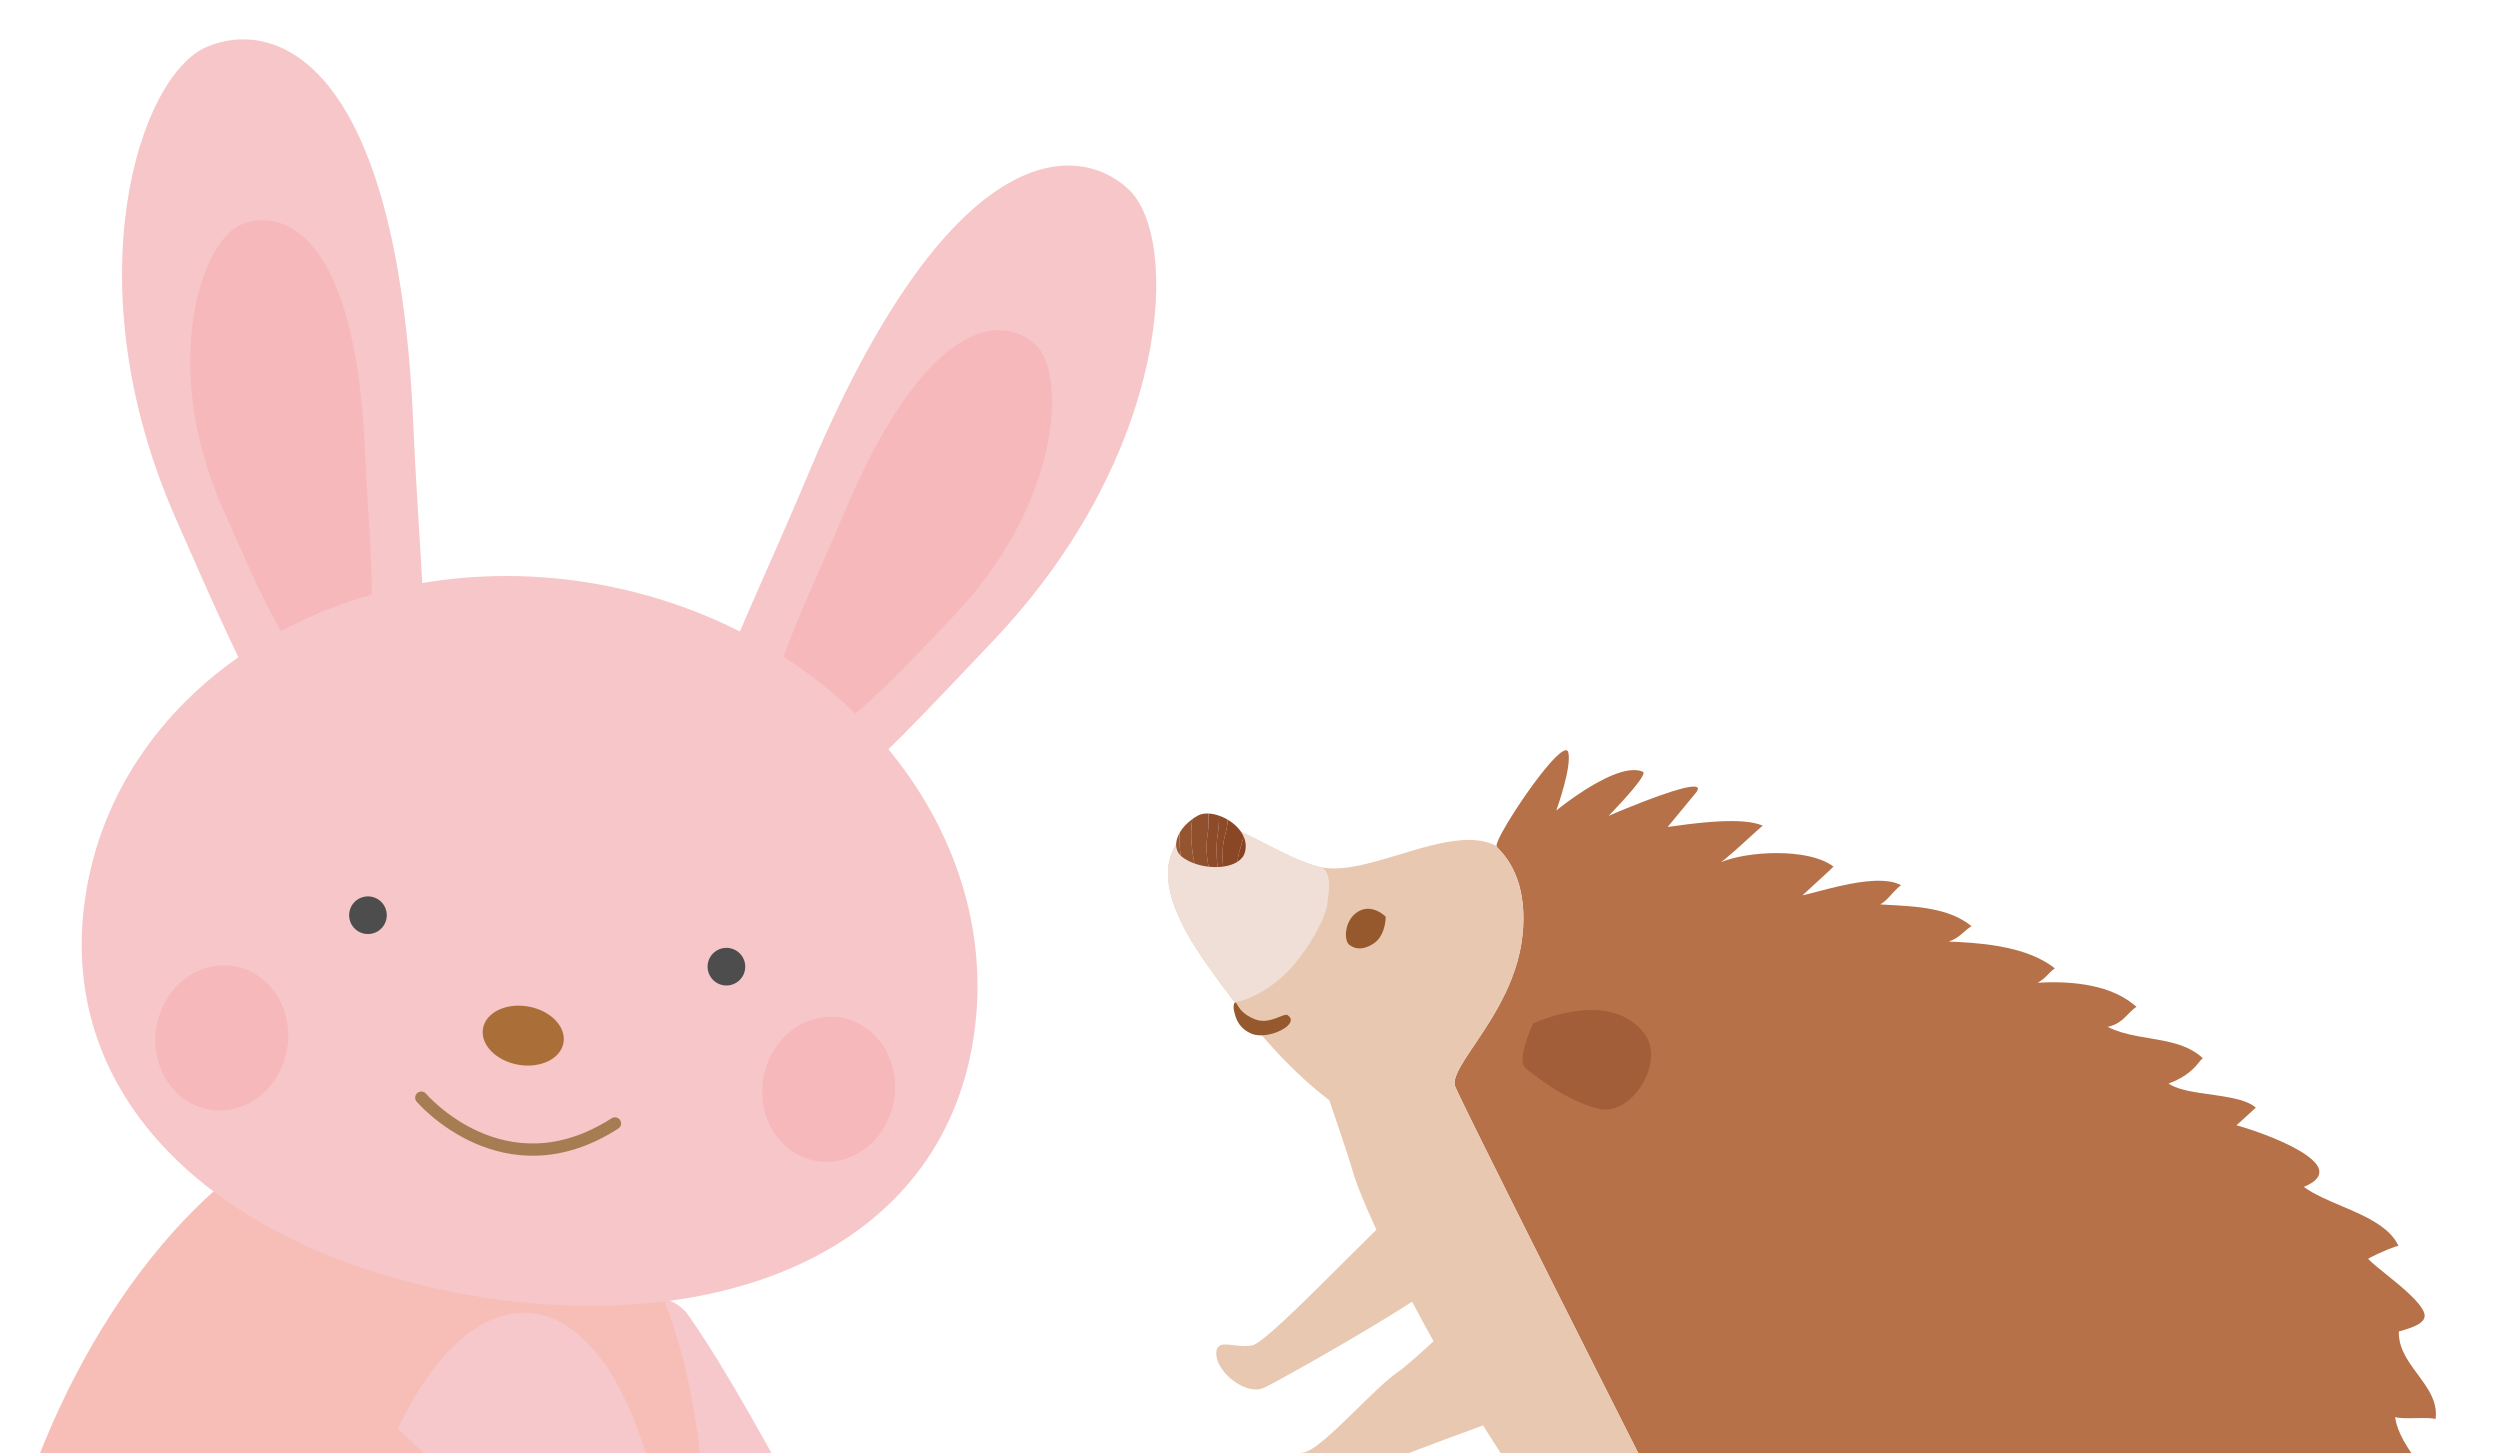 <?xml version="1.0" encoding="utf-8"?>
<!-- Generator: Adobe Illustrator 25.0.1, SVG Export Plug-In . SVG Version: 6.00 Build 0)  -->
<svg version="1.1" xmlns="http://www.w3.org/2000/svg" xmlns:xlink="http://www.w3.org/1999/xlink" x="0px" y="0px"
	 viewBox="0 0 430 250" style="enable-background:new 0 0 430 250;" xml:space="preserve">
<style type="text/css">
	.アーチ_x0020__x0028_グリーン_x0029_{fill:url(#SVGID_15_);stroke:#FFFFFF;stroke-width:0.25;stroke-miterlimit:1;}
	.st0{fill:#FEF3F0;}
	.st1{fill:#D7EDEB;}
	.st2{fill:#FDE8E9;}
	.st3{fill:#FFFFFF;}
	.st4{opacity:0.6;}
	.st5{fill:#EF5C67;}
	.st6{fill:#F8C166;}
	.st7{fill:#FCF566;}
	.st8{fill:#BCDB79;}
	.st9{fill:#99D9F6;}
	.st10{fill:#6A77B3;}
	.st11{fill:#C066B5;}
	.st12{fill:#EC918D;}
	.st13{opacity:0.91;fill:#F0909A;}
	.st14{fill:#FFFFFF;stroke:#C8C9CA;stroke-width:6.507;stroke-linecap:round;stroke-linejoin:round;stroke-miterlimit:10;}
	.st15{fill:#FBE3E0;}
	.st16{fill:#808080;}
	.st17{fill:#CCCCCC;}
	.st18{fill:#4D4D4D;}
	.st19{fill:#F9DDD0;}
	.st20{fill:url(#);}
	.st21{fill:#2E496E;}
	.st22{fill:#B46772;}
	.st23{fill:#F5D6C7;}
	.st24{fill:none;stroke:#EA4F06;stroke-width:1.774;}
	.st25{fill:#E4B100;}
	.st26{fill:#8A7B62;}
	.st27{fill:none;stroke:#F29A6D;stroke-width:1.774;stroke-linecap:round;}
	.st28{fill:none;stroke:#605040;stroke-width:2.676;stroke-linecap:round;}
	.st29{fill:none;stroke:#605040;stroke-width:2.661;stroke-linecap:round;}
	.st30{fill:#F29A6D;}
	.st31{fill:#605040;}
	.st32{fill:#9E3736;}
	.st33{fill:#AE2D37;}
	.st34{clip-path:url(#SVGID_26_);}
	.st35{fill:#998675;}
	.st36{fill:#EAC39E;}
	.st37{fill:#784F2F;}
	.st38{fill:#614024;}
	.st39{fill:#592F17;}
	.st40{fill:#FDE5A6;}
	.st41{fill:none;stroke:#CBCCCC;}
	.st42{fill:none;stroke:#CBCCCC;stroke-dasharray:5.026,5.026;}
	.st43{fill:#E58C63;}
	.st44{fill:#EFB069;}
	.st45{fill:#63ADC4;}
	.st46{fill:#F2CB68;}
	.st47{fill:#844130;}
	.st48{fill:#8BADBE;}
	.st49{fill:#EFCEAD;}
	.st50{fill:#8D5338;}
	.st51{fill:#FAF0DB;}
	.st52{fill:#A5AF4F;}
	.st53{fill:#ED848C;}
	.st54{fill:#B0CCAF;}
	.st55{fill:#E49500;}
	.st56{fill:#BF9B82;}
	.st57{fill:#A2C88F;}
	.st58{fill:#C7A892;}
	.st59{fill:#F6BBC1;}
	.st60{fill:#ED7854;}
	.st61{fill:#A9DAE2;}
	.st62{fill:#1D6D7D;}
	.st63{fill:#F4E24D;}
	.st64{fill:#E74166;}
	.st65{fill:#EFF6E9;}
	.st66{fill:#9E509A;}
	.st67{fill:#EBAAAA;}
	.st68{fill:none;stroke:#FFFFFF;stroke-width:5.393;stroke-linecap:round;stroke-linejoin:round;}
	.st69{fill:#F7B62E;}
	.st70{fill-rule:evenodd;clip-rule:evenodd;fill:#FFFFFF;}
	.st71{fill:#FDDD31;}
	.st72{fill:#F7C4B7;}
	.st73{fill:#F0843B;}
	.st74{fill:#E3E776;}
	.st75{fill:#AF4B1C;}
	.st76{fill:#FAD8BA;}
	.st77{fill:#FBE4CE;}
	.st78{fill:#6B160B;}
	.st79{fill:#8C432D;}
	.st80{fill:#F1A1A1;}
	.st81{fill:#764325;}
	.st82{fill:#683216;}
	.st83{fill:#7EC380;}
	.st84{fill:#CE86A8;}
	.st85{fill:#4CBAC1;}
	.st86{fill:#EF8589;}
	.st87{fill:#DF6984;}
	.st88{fill:#E6E978;}
	.st89{fill:#16731E;}
	.st90{fill:#94C51B;}
	.st91{fill:#8DC21F;}
	.st92{fill:#47740A;}
	.st93{fill:#DCE690;}
	.st94{fill:#638D2C;}
	.st95{fill:#C3DA70;}
	.st96{fill:#E5CA9A;}
	.st97{fill:#DDE02F;}
	.st98{opacity:0.38;}
	.st99{clip-path:url(#SVGID_36_);}
	.st100{fill:none;stroke:#FFFFFF;stroke-width:6.592;stroke-linecap:round;stroke-linejoin:round;}
	.st101{opacity:0.16;}
	.st102{fill:#FFFFFF;stroke:#6A4425;stroke-width:5.102;stroke-linecap:round;stroke-linejoin:round;}
	.st103{fill:#FFFFFF;stroke:#6A4425;stroke-width:4.545;stroke-linecap:round;stroke-linejoin:round;}
	.st104{fill:#6A4425;}
	.st105{fill:#FFFFFF;stroke:#6A4425;stroke-width:2.843;stroke-linecap:round;stroke-linejoin:round;}
	.st106{fill:#EAC1C7;}
	.st107{clip-path:url(#SVGID_38_);}
	.st108{fill:#7D4E22;}
	.st109{fill:none;stroke:#FFFFFF;stroke-width:3.42;stroke-linecap:round;stroke-linejoin:round;}
	.st110{fill:none;stroke:#FFFFFF;stroke-width:2.626;stroke-linecap:round;stroke-linejoin:round;}
	.st111{fill:none;stroke:#FFFFFF;stroke-width:1.931;stroke-linecap:round;stroke-linejoin:round;}
	.st112{fill:none;stroke:#7D4E22;stroke-width:1.615;stroke-linecap:round;}
	.st113{fill:none;stroke:#7D4E22;stroke-width:3.205;stroke-linecap:round;}
	.st114{fill:#F9BB00;}
	.st115{fill:#F18B00;}
	.st116{fill:#E62C0F;}
	.st117{fill:#C26D01;}
	.st118{fill:#C8B39A;}
	.st119{fill:none;stroke:#231815;stroke-width:5.314;stroke-linecap:round;stroke-linejoin:round;}
	.st120{fill:#D61518;stroke:#6A4425;stroke-width:3.984;stroke-linecap:round;stroke-linejoin:round;}
	.st121{fill:#6CB030;stroke:#6A4425;stroke-width:3.984;stroke-linecap:round;stroke-linejoin:round;}
	.st122{fill:none;stroke:#231815;stroke-width:3.984;stroke-linecap:round;stroke-linejoin:round;}
	.st123{fill:#F6EA00;stroke:#231815;stroke-width:4.252;stroke-linecap:round;stroke-linejoin:round;}
	.st124{fill:#231815;}
	.st125{fill:none;stroke:#231815;stroke-width:4.252;stroke-linecap:round;stroke-linejoin:round;}
	.st126{fill:#79BD2E;}
	.st127{fill:#009233;}
	.st128{fill:#FFF100;}
	.st129{fill:#ABCD10;}
	.st130{fill:#64B732;}
	.st131{fill:#E95513;stroke:#6A4425;stroke-width:4.314;stroke-linecap:round;stroke-linejoin:round;}
	.st132{fill:#F19200;stroke:#6A4425;stroke-width:4.314;stroke-linecap:round;stroke-linejoin:round;}
	.st133{fill:none;stroke:#6A4425;stroke-width:4.314;stroke-linecap:round;stroke-linejoin:round;}
	.st134{fill:#E50012;stroke:#231815;stroke-width:3.442;stroke-linecap:round;stroke-linejoin:round;}
	.st135{fill:#FFFFFF;stroke:#231815;stroke-width:3.442;stroke-linecap:round;stroke-linejoin:round;}
	.st136{fill:#FFFFFF;stroke:#231815;stroke-width:3.857;stroke-linecap:round;stroke-linejoin:round;}
	.st137{fill:none;stroke:#231815;stroke-width:4.139;stroke-linecap:round;stroke-linejoin:round;}
	.st138{fill:#FFD800;}
	.st139{fill:none;stroke:#231815;stroke-width:3.539;stroke-linecap:round;stroke-linejoin:round;}
	.st140{fill:#E95513;}
	.st141{fill:none;stroke:#231815;stroke-width:3.543;stroke-linecap:round;stroke-linejoin:round;}
	.st142{fill:#7DCCF3;}
	.st143{fill:none;stroke:#231815;stroke-width:4.258;stroke-linecap:round;stroke-linejoin:round;}
	.st144{fill:#FFECBF;stroke:#231815;stroke-width:3.857;stroke-linecap:round;stroke-linejoin:round;}
	.st145{fill:none;stroke:#231815;stroke-width:2.205;stroke-linecap:round;}
	.st146{fill:none;stroke:#231815;stroke-width:2.835;stroke-linecap:round;stroke-linejoin:round;stroke-dasharray:0,5.669;}
	.st147{fill:#FFFFFF;stroke:#231815;stroke-width:5.034;stroke-linecap:round;stroke-linejoin:round;}
	.st148{fill:none;stroke:#231815;stroke-width:5.402;stroke-linecap:round;stroke-linejoin:round;}
	.st149{fill:none;stroke:#231815;stroke-width:4.619;stroke-linecap:round;stroke-linejoin:round;}
	.st150{fill:none;stroke:#231815;stroke-width:2.878;stroke-linecap:round;}
	.st151{clip-path:url(#SVGID_50_);fill:none;stroke:#FFFFFF;stroke-width:15.439;}
	.st152{fill:#66C6F1;stroke:#6A4425;stroke-width:3.488;stroke-linecap:round;stroke-linejoin:round;}
	.st153{fill:#009AD8;stroke:#6A4425;stroke-width:3.488;stroke-linecap:round;stroke-linejoin:round;}
	.st154{fill:none;stroke:#6A4425;stroke-width:3.488;stroke-linecap:round;stroke-linejoin:round;}
	.st155{fill:#FFFFFF;stroke:#6B4526;stroke-width:8.504;}
	.st156{fill:#70B92B;}
	.st157{fill:#FAED00;}
	.st158{fill:none;stroke:#231815;stroke-width:2.835;stroke-linecap:round;stroke-linejoin:round;}
	.st159{fill:#ED798E;}
	.st160{fill:none;stroke:#FFFFFF;stroke-width:13.985;}
	.st161{fill:#F9BE00;stroke:#6A4425;stroke-width:4.252;stroke-linecap:round;stroke-linejoin:round;}
	.st162{fill:#FFE700;stroke:#6A4425;stroke-width:4.252;stroke-linecap:round;stroke-linejoin:round;}
	.st163{fill:#87B828;stroke:#6A4425;stroke-width:10.605;stroke-linecap:round;stroke-linejoin:round;}
	.st164{fill:none;stroke:#6A4425;stroke-width:3.484;stroke-linecap:round;stroke-linejoin:round;}
	.st165{clip-path:url(#SVGID_52_);fill:none;stroke:#FFFFFF;stroke-width:14.925;}
	.st166{fill:#FAFAF0;}
	.st167{clip-path:url(#SVGID_54_);fill:none;stroke:#FFFFFF;stroke-width:14.847;}
	.st168{fill:none;stroke:#FFFFFF;stroke-width:8.504;}
	.st169{fill:none;stroke:#FFFFFF;stroke-width:11.339;}
	.st170{fill:#1EAA39;}
	.st171{fill:#DADF00;}
	.st172{fill:none;stroke:#231815;stroke-width:2.668;stroke-linecap:round;stroke-linejoin:round;}
	.st173{fill:none;stroke:#231815;stroke-width:5.669;stroke-linecap:round;stroke-linejoin:round;}
	.st174{fill:none;stroke:#231815;stroke-width:11.339;stroke-linecap:round;stroke-linejoin:round;}
	.st175{fill:none;}
	.st176{fill:#E8D7C5;}
	.st177{fill:#C69C6D;}
	.st178{fill:#666666;}
	.st179{fill:#333333;}
	.st180{fill:#42210B;}
	.st181{fill:#585AA8;}
	.st182{fill:#7FCDEE;}
	.st183{fill:#FEF8A6;}
	.st184{fill:#E97A69;}
	.st185{opacity:0.7;}
	.st186{fill:#DC4932;}
	.st187{fill:#A84A2B;}
	.st188{fill:#4A7F36;}
	.st189{fill:#B4AE44;}
	.st190{fill:#A4AE35;}
	.st191{fill:#7B931B;}
	.st192{fill:#768F43;}
	.st193{fill:#B67148;}
	.st194{fill:#A25E39;}
	.st195{fill:#E9C8B1;}
	.st196{fill:#FBE2CC;}
	.st197{fill:#F0DFD7;}
	.st198{fill:#874224;}
	.st199{fill:#8A4726;}
	.st200{fill:#8D4B29;}
	.st201{fill:#8C4A28;}
	.st202{fill:#90502D;}
	.st203{fill:#945530;}
	.st204{fill:#965833;}
	.st205{fill:#96592D;}
	.st206{fill:#8F350F;}
	.st207{fill:#E88691;}
	.st208{fill:#DF6B5B;}
	.st209{fill:#D20028;}
	.st210{fill:#DE4266;}
	.st211{fill:#DE4168;}
	.st212{fill:#7C9D6B;}
	.st213{fill:#79AC2B;}
	.st214{fill:#CE8247;}
	.st215{fill:#5C8135;}
	.st216{fill:#DA82A9;}
	.st217{fill:#A51269;}
	.st218{fill:#7C4384;}
	.st219{fill:#A91069;}
	.st220{fill:#E6B2CA;}
	.st221{fill:#D26496;}
	.st222{fill:#B3477C;}
	.st223{fill:#814B89;}
	.st224{fill:#E89049;}
	.st225{fill:#C1B600;}
	.st226{fill:#A85F29;}
	.st227{fill:#696F32;}
	.st228{fill:#D00E1E;}
	.st229{fill:#F9D0A6;}
	.st230{fill:#FBE3CF;}
	.st231{fill:#518AAD;}
	.st232{fill:#EFA937;}
	.st233{fill:#BCA77A;}
	.st234{fill:#FDF0DF;}
	.st235{fill:#5E3F24;}
	.st236{fill:#ECAF22;}
	.st237{fill:#967768;}
	.st238{fill:#8A695A;}
	.st239{fill:#8E695A;}
	.st240{fill:#B58D74;}
	.st241{clip-path:url(#SVGID_57_);fill:#EBB101;stroke:#E5E6E6;}
	.st242{fill:none;stroke:#EA4F06;}
	.st243{fill:none;stroke:#F29A6D;stroke-linecap:round;}
	.st244{fill:none;stroke:#605040;stroke-width:1.5;stroke-linecap:round;}
	.st245{fill:#F9DDD0;stroke:#F9DDD0;}
	.st246{fill:#F5D30E;}
	.st247{fill:#C4B08D;}
	.st248{fill:none;stroke:#B09A72;stroke-linecap:round;}
	.st249{fill:#847260;}
	.st250{fill:#8FB658;}
	.st251{fill:#AEC600;}
	.st252{fill:#7AC5D2;}
	.st253{fill:#EBC2B0;}
	.st254{fill:#3EA7D8;}
	.st255{fill:#C2E5EC;}
	.st256{fill:#EC7274;}
	.st257{fill:#C4AA7A;}
	.st258{fill:#E8C500;}
	.st259{fill:none;stroke:#95A5AF;stroke-width:0.5;stroke-linecap:round;stroke-linejoin:round;}
	.st260{fill:#71A4D1;}
	.st261{fill:#A5D0D8;}
	.st262{fill:#F4D0BF;}
	.st263{fill:#918171;}
	.st264{fill:#EBB101;}
	.st265{opacity:0.28;fill:url(#);}
	.st266{fill:#F2F2F3;}
	.st267{fill:#58728E;}
	.st268{fill:#6482A2;}
	.st269{fill:#D7BA20;}
	.st270{fill:none;stroke:#F29A6D;stroke-width:1.017;stroke-linecap:round;}
	.st271{fill:none;stroke:#816D4A;stroke-width:0.709;}
	.st272{fill:#FBEDE5;}
	.st273{fill:#B5AD28;}
	.st274{fill:#CECECE;}
	.st275{fill:#DCEFF6;}
	.st276{fill:#FDBFB2;}
	.st277{fill:#6B99B9;}
	.st278{fill:none;stroke:#F29A6D;stroke-width:1.53;stroke-linecap:round;}
	.st279{fill:#DBDCDC;}
	.st280{fill:#B18A61;}
	.st281{fill:none;stroke:#F29A6D;stroke-width:1.625;stroke-linecap:round;}
	.st282{fill:#6F6E6F;}
	.st283{fill:#355863;}
	.st284{fill:none;stroke:#B5B2B1;stroke-width:3.288;}
	.st285{fill:#868583;}
	.st286{fill:#838485;}
	.st287{fill:#A8A9AA;}
	.st288{fill:#757678;}
	.st289{fill:none;stroke:#F29A6D;stroke-width:1.676;stroke-linecap:round;}
	.st290{fill:#A89074;}
	.st291{fill:#796A56;}
	.st292{fill:#F9DDD0;stroke:#F9DDD0;stroke-width:1.571;}
	.st293{fill:none;stroke:#F29A6D;stroke-width:1.571;stroke-linecap:round;}
	.st294{fill:none;stroke:#B09A72;stroke-width:1.571;stroke-linecap:round;}
	.st295{fill:#EDE2D6;stroke:#EDE2D6;stroke-width:1.004;stroke-linecap:round;stroke-linejoin:round;stroke-miterlimit:10;}
	.st296{fill:#66C1B6;}
	.st297{fill:#EEEAE1;stroke:#EEEAE1;stroke-width:1.004;stroke-linecap:round;stroke-linejoin:round;stroke-miterlimit:10;}
	.st298{fill:#E07560;}
	.st299{fill:#F8BF68;stroke:#F8BF68;stroke-width:1.004;stroke-linecap:round;stroke-linejoin:round;stroke-miterlimit:10;}
	.st300{fill:#7888AF;}
	.st301{fill:#9DC8B2;}
	.st302{fill:none;stroke:#F29A6D;stroke-width:1.08;stroke-linecap:round;}
	.st303{fill:none;stroke:#605040;stroke-width:1.619;stroke-linecap:round;}
	.st304{fill:#DACFC6;}
	.st305{fill:#C8C9CA;}
	.st306{fill:#DACFC6;stroke:#C8C9CA;stroke-width:2.834;stroke-linecap:round;stroke-linejoin:round;stroke-miterlimit:10;}
	.st307{fill:#FFFFFF;stroke:#898989;stroke-width:1.417;stroke-linecap:round;stroke-linejoin:round;stroke-miterlimit:10;}
	.st308{fill:#E5E6E6;}
	.st309{fill:#95A5AF;}
	.st310{fill:none;stroke:#CECECE;stroke-width:2.178;stroke-linecap:round;stroke-linejoin:round;}
	.st311{fill:#EBB101;stroke:#E5E6E6;stroke-width:1.089;}
	.st312{fill:none;stroke:#95A5AF;stroke-width:1.089;}
	.st313{fill:#FABD00;}
	.st314{fill:#EBCE9A;}
	.st315{fill:#E74050;}
	.st316{fill:#45B268;}
	.st317{fill:#EEEEEF;}
	.st318{fill:#3E3A39;}
	.st319{fill:#EDE2D6;stroke:#EDE2D6;stroke-width:1.158;stroke-linecap:round;stroke-linejoin:round;stroke-miterlimit:10;}
	.st320{fill:#EEEAE1;stroke:#EEEAE1;stroke-width:1.158;stroke-linecap:round;stroke-linejoin:round;stroke-miterlimit:10;}
	.st321{fill:#F8BF68;stroke:#F8BF68;stroke-width:1.158;stroke-linecap:round;stroke-linejoin:round;stroke-miterlimit:10;}
	.st322{fill:#B57128;}
	.st323{fill:#E6CF53;}
	.st324{fill:none;stroke:#796A56;stroke-width:7;stroke-linecap:round;stroke-linejoin:round;}
	.st325{fill:none;stroke:#EC7274;stroke-width:7;stroke-linecap:round;stroke-linejoin:round;}
	.st326{fill:none;stroke:#EC7274;stroke-width:8;stroke-linecap:round;stroke-linejoin:round;}
	.st327{opacity:0.91;}
	.st328{fill:#F0909A;}
	.st329{fill:#F7B268;}
	.st330{fill:#AA6F39;}
	.st331{fill:#DE9F51;}
	.st332{fill:none;stroke:#A67C52;stroke-width:1.315;stroke-linecap:round;stroke-miterlimit:10;}
	.st333{fill:#EDA3A6;}
	.st334{fill:#CF855E;}
	.st335{fill:#754C24;}
	.st336{fill:#ECA151;}
	.st337{fill:url(#SVGID_58_);}
	.st338{fill:#78504D;}
	.st339{fill:#FFC6C0;}
	.st340{fill:#A29D8D;}
	.st341{fill:none;stroke:#78504D;stroke-width:3.095;}
	.st342{fill:#FFFFFF;stroke:#78504D;stroke-width:2.824;stroke-linecap:round;stroke-linejoin:round;stroke-miterlimit:10;}
	.st343{fill:#FFC6C0;stroke:#78504D;stroke-width:2.824;stroke-linecap:round;stroke-linejoin:round;stroke-miterlimit:10;}
	.st344{fill:#F19997;}
	.st345{fill:none;stroke:#78504D;stroke-width:2.824;stroke-linecap:round;stroke-linejoin:round;stroke-miterlimit:10;}
	.st346{fill:#A2D7D4;}
	.st347{fill:#5185C5;}
	.st348{fill:none;stroke:#5185C5;stroke-width:6;stroke-miterlimit:10;}
	.st349{fill:#C9CACA;}
	.st350{fill:#F1C700;}
	.st351{fill:#FFF6E0;}
	.st352{fill:#D1C9C2;}
	.st353{fill:#BFB5AC;}
	.st354{fill:#009365;}
	.st355{fill:#D0CAC5;}
	.st356{fill:#F09370;}
	.st357{fill:#F4EFE6;}
	.st358{fill:#717071;}
	.st359{fill:#E4E1DE;}
	.st360{fill:#01608C;}
	.st361{fill:#F4F3F1;}
	.st362{fill:#F08575;}
	.st363{fill:#FFFDF4;}
	.st364{fill:#B7ACA0;}
	.st365{fill:#04658F;}
	.st366{fill:#F7E2A6;}
	.st367{fill:#006946;}
	.st368{fill:#A9CA95;}
	.st369{fill:#BC8E74;}
	.st370{fill:#B2CE9E;}
	.st371{fill:#A1C587;}
	.st372{fill:#B5B3C8;}
	.st373{fill:#FFFCF3;}
	.st374{fill:#0E9DC2;}
	.st375{fill:#DFB53F;}
	.st376{fill:#DE615E;}
	.st377{fill:#D0CE00;}
	.st378{fill:#F6BD94;}
	.st379{fill:#F9CEAE;}
	.st380{fill:#D69266;}
	.st381{filter:url(#Adobe_OpacityMaskFilter);}
	.st382{mask:url(#SVGID_59_);}
	.st383{fill:#EFAA81;}
	.st384{fill:#A38A77;}
	.st385{fill:#C1824E;}
	.st386{fill:#F7FAF6;}
	.st387{fill:#8B5D2B;}
	.st388{fill:#629BBC;}
	.st389{clip-path:url(#SVGID_60_);}
	.st390{fill:#8EB1CB;}
	.st391{fill:#B99077;}
	.st392{fill:#F4F0ED;}
	.st393{filter:url(#Adobe_OpacityMaskFilter_1_);}
	.st394{fill:#EAE7E2;}
	.st395{mask:url(#SVGID_61_);}
	.st396{clip-path:url(#SVGID_62_);}
	.st397{filter:url(#Adobe_OpacityMaskFilter_2_);}
	.st398{mask:url(#SVGID_63_);}
	.st399{fill:#454767;}
	.st400{filter:url(#Adobe_OpacityMaskFilter_3_);}
	.st401{mask:url(#SVGID_64_);}
	.st402{fill:#B7ADA1;}
	.st403{fill:#44A136;}
	.st404{fill:#AACDAB;}
	.st405{fill:#CCE5CF;}
	.st406{fill:#F1C51C;}
	.st407{opacity:0.35;}
	.st408{fill:#A18266;}
	.st409{fill:#01638A;}
	.st410{fill:none;stroke:#FFFFFF;stroke-width:12;stroke-linecap:round;stroke-linejoin:round;stroke-miterlimit:10;}
	.st411{fill:#EE919A;}
	.st412{fill:#CBA761;}
	.st413{fill:#D9A670;stroke:#CD8370;stroke-width:0.091;stroke-miterlimit:10;}
	.st414{fill:#603813;}
	.st415{fill:#E4B897;}
	.st416{fill:#F6C3C4;}
	.st417{fill:#D9AB7F;}
	.st418{fill:#D9A670;stroke:#A67C52;stroke-width:0.685;stroke-miterlimit:10;}
	.st419{fill:#A67C52;}
	.st420{fill:#D9A670;stroke:#C19A66;stroke-width:0.457;stroke-miterlimit:10;}
	.st421{fill:#EECF9A;}
	.st422{fill:none;stroke:#FFFFFF;stroke-width:0.571;stroke-miterlimit:10;}
	.st423{fill:none;stroke:#FFFFFF;stroke-width:0.64;stroke-miterlimit:10;}
	.st424{fill:#ED715E;}
	.st425{fill:#F7E279;}
	.st426{fill:#9BDC72;}
	.st427{fill:#F992B3;}
	.st428{fill:#F7C94E;}
	.st429{fill:#D8905E;}
	.st430{fill:#D8975E;}
	.st431{fill:#FBBD9D;}
	.st432{fill:#FBCAA7;}
	.st433{fill:#FBB09D;}
	.st434{fill:#CF8B5E;}
	.st435{fill:none;stroke:#A67C52;stroke-width:1.244;stroke-linecap:round;stroke-miterlimit:10;}
	.st436{fill:#AC7A18;stroke:#AC7A18;stroke-width:4.697;stroke-miterlimit:10;}
	.st437{fill:none;stroke:#D09424;stroke-width:7.647;stroke-miterlimit:10;}
	.st438{fill:#FFE153;}
	.st439{fill:#F6AE2C;}
	.st440{fill:#996C10;stroke:#D09424;stroke-width:4.697;stroke-miterlimit:10;}
	.st441{clip-path:url(#SVGID_72_);}
	.st442{fill:#EEAE54;}
	.st443{fill:#F2C07A;}
	.st444{fill:#EEB854;}
	.st445{fill:#EEDA77;}
	.st446{fill:#A6D296;}
	.st447{clip-path:url(#SVGID_77_);}
	.st448{fill:#69BC82;}
	.st449{clip-path:url(#SVGID_78_);}
	.st450{fill:#AC7A18;stroke:#AC7A18;stroke-width:0.996;stroke-miterlimit:10;}
	.st451{fill:none;stroke:#D09424;stroke-width:1.621;stroke-miterlimit:10;}
	.st452{fill:#996C10;stroke:#D09424;stroke-width:0.996;stroke-miterlimit:10;}
	.st453{fill:#AC7A18;stroke:#AC7A18;stroke-width:0.709;stroke-miterlimit:10;}
	.st454{fill:none;stroke:#D09424;stroke-width:1.154;stroke-miterlimit:10;}
	.st455{fill:#F18D49;}
	.st456{fill:#996C10;stroke:#D09424;stroke-width:0.709;stroke-miterlimit:10;}
	.st457{fill:#F6C8CB;}
	.st458{fill:#F6C6C8;}
	.st459{fill:#F6B8BA;}
	.st460{fill:none;stroke:#A67C52;stroke-width:0.692;stroke-linecap:round;stroke-miterlimit:10;}
	.st461{fill:none;stroke:#4D4D4D;stroke-width:0.992;stroke-linecap:round;stroke-miterlimit:10;}
	.st462{fill:#B28147;}
	.st463{fill:none;stroke:#B5B2B1;stroke-width:3.29;}
	.st464{fill:#C79F62;}
	.st465{fill:#ED7468;}
	.st466{fill:#62B9AD;}
	.st467{fill:#85CBC0;}
	.st468{fill:#EFE6CB;}
	.st469{fill:#EBCC53;}
	.st470{fill:#EFE9D5;}
	.st471{fill:#DEB516;}
	.st472{fill:none;stroke:#754C24;stroke-width:0.738;stroke-linecap:round;stroke-miterlimit:10;}
	.st473{fill:#F6BEB6;}
	.st474{fill:none;stroke:#A67C52;stroke-width:1.396;stroke-linecap:round;stroke-miterlimit:10;}
	.st475{fill:none;stroke:#FFFFFF;stroke-width:5.583;stroke-linecap:round;stroke-linejoin:round;}
	.st476{fill:none;stroke:#D9D9D9;}
	.st477{fill:#EDE2D6;stroke:#EDE2D6;stroke-width:1.199;stroke-linecap:round;stroke-linejoin:round;stroke-miterlimit:10;}
	.st478{fill:#EEEAE1;stroke:#EEEAE1;stroke-width:1.199;stroke-linecap:round;stroke-linejoin:round;stroke-miterlimit:10;}
	.st479{fill:#F8BF68;stroke:#F8BF68;stroke-width:1.199;stroke-linecap:round;stroke-linejoin:round;stroke-miterlimit:10;}
	.st480{fill:#FFF8EE;}
	.st481{fill:#AC7A18;stroke:#AC7A18;stroke-width:1.249;stroke-miterlimit:10;}
	.st482{fill:none;stroke:#D09424;stroke-width:2.033;stroke-miterlimit:10;}
	.st483{fill:#996C10;stroke:#D09424;stroke-width:1.249;stroke-miterlimit:10;}
	.st484{fill:#AC7A18;stroke:#AC7A18;stroke-width:0.889;stroke-miterlimit:10;}
	.st485{fill:none;stroke:#D09424;stroke-width:1.447;stroke-miterlimit:10;}
	.st486{fill:#996C10;stroke:#D09424;stroke-width:0.889;stroke-miterlimit:10;}
	.st487{fill:#D1E28A;}
	.st488{fill:none;stroke:#D3D3D4;stroke-width:2.126;stroke-linecap:round;}
	.st489{fill:#EB8375;}
	.st490{fill:#EFDD3A;}
	.st491{fill:#F2A924;}
	.st492{fill:#A8D49C;}
	.st493{fill:none;stroke:#FDCF00;stroke-width:1.984;stroke-linecap:round;stroke-linejoin:round;}
	.st494{fill:none;stroke:#FFFFFF;stroke-width:1.984;stroke-linecap:round;stroke-linejoin:round;}
	.st495{fill:none;stroke:#D3D3D4;stroke-width:2.336;stroke-linecap:round;}
	.st496{fill:none;stroke:#FDCF00;stroke-width:2.18;stroke-linecap:round;stroke-linejoin:round;}
	.st497{fill:none;stroke:#FFFFFF;stroke-width:2.18;stroke-linecap:round;stroke-linejoin:round;}
	.st498{fill:none;stroke:#FFFFFF;stroke-width:4.998;stroke-linecap:round;stroke-linejoin:round;}
	.st499{clip-path:url(#SVGID_99_);}
	.st500{clip-path:url(#SVGID_103_);}
	.st501{fill:none;stroke:#A67C52;stroke-width:2.092;stroke-linecap:round;stroke-miterlimit:10;}
	.st502{clip-path:url(#SVGID_105_);}
	.st503{fill:none;stroke:#754C24;stroke-width:1.106;stroke-linecap:round;stroke-miterlimit:10;}
	.st504{fill:#FAE4D5;}
	.st505{fill:#F6CDCF;}
	.st506{fill:#F0A9AD;}
	.st507{fill:none;stroke:#B5B2B1;stroke-width:6.579;}
	.st508{fill:#D9A670;stroke:#CD8370;stroke-width:0.137;stroke-miterlimit:10;}
	.st509{fill:#D9A670;stroke:#A67C52;stroke-width:1.028;stroke-miterlimit:10;}
	.st510{fill:#D9A670;stroke:#C19A66;stroke-width:0.685;stroke-miterlimit:10;}
	.st511{fill:none;stroke:#FFFFFF;stroke-width:0.856;stroke-miterlimit:10;}
	.st512{fill:none;stroke:#FFFFFF;stroke-width:0.961;stroke-miterlimit:10;}
	.st513{clip-path:url(#SVGID_108_);}
	.st514{fill:none;stroke:#A67C52;stroke-width:2.109;stroke-linecap:round;stroke-miterlimit:10;}
</style>
<linearGradient id="SVGID_15_" gradientUnits="userSpaceOnUse" x1="-2161.721" y1="-1411.363" x2="-2161.014" y2="-1412.07">
	<stop  offset="0" style="stop-color:#00A43B"/>
	<stop  offset="0.983" style="stop-color:#133618"/>
</linearGradient>
<g id="レイヤー_1">
</g>
<g id="レイヤー_4">
	<rect class="st175" width="430" height="250"/>
	<g>
		<path class="st193" d="M409.156,292.906c0.156-0.32,0.301-0.661,0.435-1.024c0.335-0.91,0.604-1.94,0.818-3.03
			c0.188-0.958,0.334-1.957,0.45-2.961c0.422-3.68,0.424-7.393,0.481-9.043c0.287,0.239,0.864,0.502,1.54,0.769
			c0.653,0.257,1.397,0.518,2.07,0.765c0.801,0.293,1.498,0.569,1.806,0.793c0.396-0.54,0.665-1.165,0.842-1.849
			c0.812-3.146-0.407-7.598-1.023-11.456c-0.178-1.116-0.303-2.18-0.315-3.149c-0.002-0.091-0.004-0.184-0.003-0.273
			c0.007-0.639,0.35-0.906,0.846-1.01c0.561-0.118,1.315-0.032,2.006-0.037c0.761-0.006,1.443-0.125,1.693-0.759
			c-0.031-0.23-0.08-0.461-0.135-0.694c-0.141-0.586-0.35-1.179-0.614-1.777c-0.272-0.614-0.601-1.233-0.967-1.856
			c-0.602-1.021-1.306-2.05-2.033-3.084c-0.417-0.592-0.841-1.185-1.259-1.777c-0.248-0.353-0.495-0.708-0.737-1.06
			c-0.603-0.884-1.168-1.765-1.65-2.64c-0.75-1.367-1.294-2.718-1.435-4.038c0.929,0.488,6.037-0.069,6.941,0.372
			c0.087-0.605,0.081-1.181,0.007-1.74c-0.392-2.98-2.828-5.383-4.562-8.054c-0.766-1.181-1.392-2.414-1.644-3.775
			c-0.088-0.481-0.132-0.977-0.116-1.494c2.135-0.62,4.685-1.374,4.426-2.932c-0.008-0.049-0.01-0.098-0.025-0.15
			c-0.141-0.514-0.505-1.097-1.015-1.719c-1.748-2.133-5.206-4.708-7.284-6.441c-0.55-0.46-1-0.859-1.299-1.175
			c-0.019-0.021-0.041-0.043-0.06-0.063c-0.03-0.022,0.097-0.108,0.318-0.231c0.58-0.322,1.852-0.91,2.962-1.37
			c0.928-0.384,1.738-0.676,1.92-0.638c-0.143-0.314-0.311-0.614-0.498-0.902c-0.216-0.331-0.459-0.645-0.728-0.945
			c-0.313-0.35-0.663-0.679-1.038-0.993c-0.572-0.478-1.208-0.917-1.89-1.327c-0.731-0.44-1.513-0.848-2.324-1.235
			c-1.158-0.554-2.37-1.068-3.568-1.577c-1.045-0.444-2.078-0.887-3.051-1.351c-1.181-0.562-2.274-1.157-3.194-1.83
			c0.458-0.188,0.846-0.381,1.178-0.579c2.186-1.301,1.771-2.785,0.142-4.208c-0.006-0.006-0.013-0.012-0.02-0.017
			c-1.24-1.077-3.168-2.119-5.184-3.019c-1.804-0.807-3.677-1.5-5.186-2.005c-1.073-0.358-1.962-0.622-2.51-0.761
			c0.013-0.017,3.005-2.717,3.336-3.049c-1.993-1.701-6.227-1.975-9.894-2.561c-2.043-0.328-3.911-0.751-5.115-1.573
			c0.803-0.294,1.484-0.614,2.068-0.943c2.511-1.409,3.214-2.975,3.766-3.367c0.023-0.016,0.048-0.036,0.072-0.049
			c-1.63-1.505-3.599-2.266-5.7-2.769c-1.806-0.432-3.709-0.675-5.58-1.033c-0.931-0.179-1.851-0.386-2.751-0.661
			c-0.813-0.247-1.605-0.547-2.366-0.932c0.839-0.172,1.484-0.475,2.025-0.843c0.936-0.636,1.556-1.463,2.319-2.127
			c0.198-0.172,0.405-0.333,0.631-0.478c-0.148-0.133-0.307-0.254-0.46-0.378c-0.59-0.484-1.222-0.913-1.891-1.289
			c-0.719-0.406-1.475-0.758-2.263-1.052c-1.333-0.499-2.746-0.847-4.187-1.084c-2.766-0.454-5.632-0.491-8.21-0.342
			c1.415-0.725,1.792-1.641,2.965-2.474c-1.007-0.801-2.151-1.452-3.374-1.994c-1.947-0.863-4.105-1.436-6.308-1.819
			c-2.926-0.507-5.923-0.689-8.585-0.79c1.172-0.391,1.8-0.914,2.422-1.462c0.442-0.392,0.883-0.797,1.514-1.178
			c-0.401-0.338-0.832-0.635-1.277-0.91c-0.489-0.302-1.001-0.571-1.534-0.806c-0.44-0.195-0.894-0.371-1.359-0.526
			c-0.259-0.086-0.525-0.167-0.791-0.242c-1.15-0.326-2.35-0.557-3.568-0.721c-0.707-0.095-1.42-0.17-2.129-0.229
			c-0.613-0.053-1.223-0.096-1.827-0.133c-0.665-0.041-1.321-0.077-1.965-0.113c-0.339-0.018-0.674-0.037-1.004-0.057
			c-0.079-0.006-0.159-0.01-0.238-0.014c0.628-0.358,1.149-0.873,1.651-1.417c0.44-0.474,0.868-0.967,1.338-1.404
			c0.128-0.119,0.262-0.23,0.397-0.339c0.064-0.05,0.122-0.105,0.189-0.153c-0.016-0.009-0.035-0.016-0.051-0.024
			c-0.58-0.296-1.253-0.491-1.995-0.606c-0.413-0.063-0.845-0.102-1.296-0.118c-1.692-0.063-3.617,0.183-5.537,0.554
			c-0.609,0.118-1.217,0.247-1.817,0.384c-0.596,0.137-1.184,0.279-1.757,0.423c-0.318,0.078-0.629,0.159-0.935,0.238
			c-0.352,0.09-0.695,0.179-1.03,0.267c-0.579,0.151-1.13,0.296-1.642,0.425c-0.319,0.08-0.624,0.156-0.91,0.223
			c0.128-0.121,0.359-0.334,0.649-0.601c0.299-0.275,0.664-0.609,1.06-0.972c0.256-0.233,0.52-0.476,0.791-0.723
			c0.131-0.121,0.264-0.242,0.395-0.363c0.35-0.321,0.694-0.637,1.012-0.932c0.282-0.261,0.543-0.503,0.767-0.714
			c0.175-0.164,0.323-0.305,0.445-0.425c0.093-0.09,0.175-0.169,0.228-0.227c-0.502-0.388-1.098-0.721-1.766-1.005
			c-0.074-0.031-0.149-0.061-0.226-0.091c-0.5-0.201-1.035-0.376-1.6-0.524c-0.634-0.166-1.305-0.301-2-0.406
			c-0.464-0.071-0.938-0.128-1.42-0.173c-0.387-0.036-0.778-0.065-1.172-0.085c-0.545-0.028-1.096-0.041-1.647-0.039
			c-0.401,0-0.802,0.007-1.202,0.024c-0.915,0.034-1.822,0.106-2.701,0.211c-0.459,0.056-0.909,0.121-1.351,0.193
			c-0.394,0.066-0.781,0.137-1.155,0.216c-0.735,0.155-1.425,0.335-2.057,0.538c-0.395,0.126-0.767,0.26-1.11,0.403
			c0.2-0.123,0.479-0.333,0.812-0.603c0.459-0.37,1.022-0.856,1.624-1.39c0.367-0.324,0.746-0.667,1.127-1.011
			c0.385-0.347,0.769-0.698,1.139-1.035c1.042-0.952,1.966-1.798,2.439-2.191c0.035-0.029,0.068-0.056,0.097-0.08
			c-0.036-0.015-0.078-0.028-0.116-0.044c-0.849-0.349-1.946-0.56-3.229-0.662c-0.637-0.051-1.319-0.075-2.041-0.076
			c-1.73-0.001-3.681,0.131-5.763,0.35c-0.572,0.06-1.154,0.127-1.743,0.199c-1.068,0.13-2.159,0.278-3.265,0.438
			c-0.065,0.009-0.13,0.018-0.195,0.028c0.084-0.103,0.166-0.204,0.25-0.306c1.837-2.232,3.508-4.258,4.528-5.481
			c1.142-1.368-0.163-1.382-2.4-0.799c-0.493,0.129-1.031,0.286-1.598,0.464c-0.68,0.215-1.4,0.459-2.136,0.719
			c-0.517,0.183-1.041,0.375-1.561,0.569c-0.589,0.221-1.174,0.443-1.744,0.665c-1.734,0.674-3.307,1.324-4.321,1.751
			c-0.735,0.308-1.178,0.502-1.178,0.502s4.805-4.885,5.82-6.825c0.209-0.397,0.261-0.675,0.077-0.756
			c-0.5-0.223-1.079-0.304-1.709-0.285c-0.23,0.007-0.467,0.025-0.711,0.059c-1.715,0.246-3.724,1.137-5.624,2.202
			c-1.365,0.765-2.673,1.617-3.772,2.384c-0.866,0.603-1.6,1.151-2.136,1.563c-0.593,0.456-0.941,0.743-0.941,0.743
			s0.75-2.07,1.365-4.407c0.544-2.06,0.982-4.328,0.708-5.558c-0.106-0.481-0.455-0.512-0.967-0.211
			c-0.754,0.443-1.866,1.604-3.104,3.12c-0.541,0.66-1.104,1.387-1.672,2.151c-0.096,0.127-0.191,0.255-0.286,0.385
			c-0.397,0.541-0.794,1.097-1.187,1.658c-0.315,0.449-0.624,0.901-0.927,1.35c-0.341,0.505-0.672,1.006-0.989,1.499
			c-1.76,2.723-3.099,5.132-3.216,5.951c-0.025,0.061-0.021,0.132,0.008,0.209l0.016,0.059l0.008,0.006
			c0.043,0.083,0.108,0.173,0.213,0.277c0.043,0.041,0.079,0.087,0.12,0.13c0.248,0.249,0.484,0.506,0.705,0.769
			c0.291,0.345,0.556,0.706,0.805,1.072c0.306,0.448,0.585,0.909,0.834,1.385c0.374,0.717,0.69,1.464,0.946,2.232
			c1.115,3.343,1.166,7.084,0.655,10.534c-0.005,0.029-0.007,0.058-0.011,0.086c-0.005,0.036-0.014,0.072-0.02,0.109
			c-0.338,2.175-0.946,4.238-1.711,6.183c-0.329,0.836-0.684,1.652-1.063,2.442c-0.282,0.593-0.578,1.17-0.881,1.737
			c-0.401,0.749-0.813,1.476-1.232,2.179c-0.486,0.815-0.978,1.599-1.463,2.348c-0.785,1.213-1.55,2.336-2.243,3.369
			c-1.293,1.929-2.322,3.535-2.723,4.786c-0.211,0.659-0.255,1.222-0.062,1.68c0.109,0.261,0.369,0.818,0.759,1.63
			c0.375,0.779,0.871,1.798,1.468,3.016c0.232,0.475,0.482,0.981,0.745,1.516c0.159,0.32,0.32,0.65,0.489,0.99
			c0.226,0.459,0.462,0.935,0.705,1.427c0.208,0.42,0.422,0.852,0.642,1.296c0.236,0.477,0.478,0.963,0.729,1.467
			c0.327,0.66,0.668,1.344,1.018,2.046c0.674,1.357,1.387,2.786,2.131,4.277c0.412,0.828,0.834,1.672,1.265,2.535
			c0.38,0.761,0.766,1.533,1.157,2.316c0.421,0.842,0.849,1.697,1.282,2.562c0.661,1.322,1.338,2.671,2.023,4.037
			c0.07,0.142,0.14,0.282,0.211,0.423c0.279,0.556,0.559,1.114,0.839,1.673c0.18,0.36,0.362,0.72,0.541,1.079
			c0.165,0.33,0.331,0.66,0.497,0.991c0.323,0.642,0.647,1.287,0.972,1.934c0.191,0.38,0.382,0.761,0.574,1.143
			c0.157,0.313,0.313,0.625,0.471,0.939c0.174,0.345,0.346,0.691,0.52,1.036c0.158,0.314,0.316,0.627,0.473,0.939
			c0.152,0.303,0.304,0.605,0.456,0.908c0.381,0.758,0.762,1.516,1.143,2.273c1.157,2.298,2.309,4.587,3.444,6.838
			c0.41,0.813,0.817,1.621,1.222,2.423c0.209,0.416,0.418,0.831,0.627,1.244c0.242,0.477,0.481,0.953,0.719,1.426
			c0.177,0.351,0.354,0.701,0.53,1.048c0.225,0.446,0.449,0.889,0.671,1.329c0.241,0.479,0.481,0.953,0.719,1.425
			c0.45,0.889,0.893,1.764,1.326,2.623c0.349,0.69,0.693,1.369,1.031,2.037c0.272,0.536,0.542,1.069,0.806,1.591
			c0.498,0.985,0.981,1.937,1.449,2.859c0.02,0.039,0.039,0.077,0.059,0.116c0.541,1.067,1.06,2.088,1.553,3.058
			c0.207,0.409,0.412,0.809,0.61,1.199c0.264,0.521,0.523,1.029,0.771,1.513c0.166,0.325,0.328,0.642,0.484,0.95
			c0.003,0.005,0.005,0.012,0.01,0.018c0.153,0.298,0.307,0.593,0.459,0.889c0.232,0.447,0.462,0.896,0.695,1.34
			c0.259,0.496,0.522,0.988,0.784,1.48c0.388,0.727,0.778,1.45,1.172,2.17c0.157,0.287,0.313,0.576,0.471,0.862
			c0.146,0.263,0.292,0.524,0.439,0.786c0.24,0.433,0.482,0.864,0.724,1.293c0.648,1.145,1.301,2.276,1.96,3.394
			c1.463,2.486,2.95,4.902,4.453,7.243c4.188,6.516,8.503,12.432,12.783,17.56c1.907,2.285,3.807,4.409,5.685,6.365
			c2.685,2.794,5.325,5.232,7.878,7.268c1.515,1.206,3,2.279,4.443,3.191c0.586,0.37,1.154,0.705,1.714,1.023
			c2.864,1.631,5.386,2.61,7.597,3.115c-0.328,0.72-0.65,1.434-0.955,2.127c-1.181,2.688-2.111,5.036-2.177,5.915
			c-0.181,2.437,4.692-0.506,8.929-3.973c1.569-1.284,3.053-2.641,4.157-3.823c-0.435,2.499-1.114,5.331-1.419,7.334
			c-0.209,1.387-0.239,2.374,0.118,2.575c0.067,0.036,0.145,0.049,0.24,0.03c1.451-0.301,11.638-7.754,17.242-12.27
			c1.839-1.48,3.185-2.646,3.57-3.138c1.006,2.935-0.462,8.357,1.5,7.767c1.213-0.366,2.722-1.644,4.244-3.203
			c0.554-0.568,1.11-1.174,1.654-1.787c0.358-0.403,0.711-0.811,1.055-1.212c0.32-0.377,0.635-0.746,0.936-1.106
			c0.192-0.226,0.378-0.447,0.559-0.663c0.182-0.217,0.359-0.428,0.531-0.63c0.624-0.738,1.162-1.361,1.579-1.782
			c0.049-0.051,0.1-0.102,0.147-0.146c0.052,0.109,0.1,0.226,0.145,0.348c0.343,0.923,0.475,2.176,0.613,3.265
			c0.057,0.443,0.114,0.856,0.187,1.211c0.138,0.679,0.332,1.143,0.686,1.158c0.203,0.008,0.416-0.033,0.632-0.114
			c0.259-0.095,0.526-0.253,0.798-0.458c0.54-0.405,1.103-1.006,1.671-1.734c0.262-0.337,0.526-0.698,0.79-1.081
			c0.13-0.191,0.262-0.385,0.392-0.586c0.117-0.18,0.234-0.363,0.351-0.55c0.087-0.138,0.173-0.278,0.26-0.42
			c0.164-0.268,0.326-0.541,0.488-0.818c0.131-0.224,0.261-0.45,0.39-0.677c0.156-0.275,0.309-0.55,0.461-0.824
			c0.155-0.281,0.307-0.561,0.455-0.839c0.404-0.749,0.785-1.481,1.135-2.162c0.683-1.323,1.252-2.449,1.64-3.115
			c1.013,1.786,3.1,3.726,4.338,3.245c3.44-1.337,6.953-12.354,8.541-15.626c0.068-0.142,0.135-0.275,0.196-0.386
			c1.943,1.58,1.549,4.906,2.801,4.011C408.214,294.491,408.728,293.784,409.156,292.906z"/>
		<path class="st194" d="M283.174,185.131c0.29-0.674,0.513-1.368,0.65-2.067c0.378-1.922,0.128-3.861-1.051-5.375
			c-1.213-1.557-2.698-2.553-4.295-3.161c-0.364-0.138-0.735-0.26-1.109-0.359c-0.268-0.071-0.538-0.134-0.811-0.187
			c-0.255-0.049-0.513-0.091-0.771-0.125c-0.855-0.115-1.716-0.153-2.566-0.128c-0.367,0.011-0.73,0.035-1.091,0.066
			c-0.548,0.047-1.085,0.115-1.608,0.2c-0.398,0.062-0.788,0.135-1.167,0.213c-0.421,0.09-0.83,0.185-1.22,0.286
			c-0.256,0.066-0.502,0.135-0.742,0.204c-0.55,0.159-1.056,0.322-1.506,0.478c-0.335,0.116-0.637,0.228-0.904,0.33
			c-0.282,0.109-0.526,0.207-0.722,0.29c-0.366,0.155-0.569,0.252-0.569,0.252s-0.227,0.475-0.52,1.191
			c-0.778,1.91-2.024,5.549-0.693,6.565c0.198,0.15,0.442,0.339,0.714,0.549c0.378,0.292,0.823,0.632,1.328,1.004
			c0.37,0.272,0.769,0.56,1.198,0.857c0.502,0.349,1.041,0.709,1.614,1.07c0.148,0.093,0.302,0.185,0.455,0.278
			c0.318,0.194,0.644,0.387,0.98,0.578c0.384,0.218,0.775,0.433,1.179,0.641c0.383,0.197,0.774,0.386,1.172,0.567
			c0.385,0.177,0.776,0.341,1.173,0.499c0.777,0.309,1.574,0.574,2.384,0.783c0.124,0.033,0.247,0.07,0.373,0.1
			c0.322,0.076,0.646,0.112,0.968,0.119C278.945,190.913,281.815,188.281,283.174,185.131z"/>
		<path class="st195" d="M331.115,315.956c-0.561-0.318-1.128-0.653-1.714-1.023c-1.443-0.912-2.928-1.984-4.443-3.191
			c-2.553-2.036-5.193-4.474-7.878-7.268c-1.879-1.956-3.778-4.081-5.685-6.365c-4.28-5.128-8.595-11.044-12.783-17.56
			c-1.503-2.341-2.99-4.758-4.453-7.243c-0.659-1.118-1.312-2.249-1.96-3.394c-0.243-0.43-0.484-0.86-0.724-1.293
			c-0.147-0.262-0.293-0.523-0.439-0.786c-0.157-0.286-0.313-0.575-0.471-0.862c-0.394-0.72-0.783-1.443-1.172-2.17
			c-0.262-0.492-0.525-0.984-0.784-1.48c-0.233-0.444-0.463-0.893-0.695-1.34c-0.152-0.296-0.307-0.591-0.459-0.889
			c-0.004-0.006-0.006-0.013-0.01-0.018c-0.156-0.308-0.318-0.625-0.484-0.95c-0.247-0.484-0.506-0.992-0.771-1.513
			c-0.199-0.39-0.403-0.79-0.61-1.199c-0.492-0.97-1.012-1.991-1.553-3.058c-0.02-0.039-0.039-0.077-0.059-0.116
			c-0.468-0.922-0.95-1.874-1.449-2.859c-0.264-0.522-0.534-1.054-0.806-1.591c-0.338-0.668-0.681-1.347-1.031-2.037
			c-0.433-0.859-0.876-1.734-1.326-2.623c-0.238-0.471-0.478-0.945-0.719-1.425c-0.222-0.439-0.446-0.883-0.671-1.329
			c-0.176-0.347-0.353-0.698-0.53-1.048c-0.239-0.473-0.478-0.948-0.719-1.426c-0.209-0.413-0.418-0.828-0.627-1.244
			c-0.405-0.802-0.812-1.609-1.222-2.423c-1.135-2.251-2.286-4.54-3.444-6.838c-0.381-0.757-0.762-1.515-1.143-2.273
			c-0.153-0.303-0.305-0.605-0.456-0.908c-0.157-0.313-0.315-0.625-0.473-0.939c-0.174-0.346-0.347-0.691-0.52-1.036
			c-0.158-0.314-0.314-0.626-0.471-0.939c-0.193-0.381-0.383-0.763-0.574-1.143c-0.325-0.647-0.648-1.292-0.972-1.934
			c-0.165-0.331-0.331-0.661-0.497-0.991c-0.18-0.359-0.361-0.72-0.541-1.079c-0.281-0.56-0.561-1.117-0.839-1.673
			c-0.071-0.141-0.141-0.282-0.211-0.423c-0.685-1.366-1.362-2.715-2.023-4.037c-0.434-0.865-0.861-1.72-1.282-2.562
			c-0.392-0.784-0.778-1.556-1.157-2.316c-0.431-0.863-0.853-1.707-1.265-2.535c-0.744-1.491-1.456-2.92-2.131-4.277
			c-0.35-0.702-0.69-1.386-1.018-2.046c-0.25-0.504-0.492-0.991-0.729-1.467c-0.219-0.444-0.434-0.877-0.642-1.296
			c-0.243-0.493-0.479-0.969-0.705-1.427c-0.169-0.341-0.33-0.67-0.489-0.99c-0.263-0.534-0.513-1.041-0.745-1.516
			c-0.597-1.218-1.093-2.238-1.468-3.016c-0.39-0.812-0.649-1.368-0.759-1.63c-0.193-0.458-0.149-1.021,0.062-1.68
			c0.402-1.252,1.431-2.857,2.723-4.786c0.693-1.033,1.458-2.157,2.243-3.369c0.485-0.75,0.977-1.533,1.463-2.348
			c0.418-0.703,0.831-1.43,1.232-2.179c0.303-0.567,0.599-1.144,0.881-1.737c0.379-0.791,0.734-1.606,1.063-2.442
			c0.765-1.945,1.373-4.009,1.711-6.183c0.006-0.037,0.015-0.073,0.02-0.109c0.004-0.028,0.007-0.058,0.011-0.086
			c0.512-3.45,0.46-7.191-0.655-10.534c-0.256-0.768-0.572-1.515-0.946-2.232c-0.249-0.476-0.527-0.937-0.834-1.385
			c-0.249-0.367-0.513-0.727-0.805-1.072c-0.221-0.263-0.457-0.52-0.705-0.769c-0.041-0.042-0.078-0.089-0.12-0.13
			c-0.105-0.104-0.169-0.194-0.213-0.277l-0.008-0.006l-0.016-0.059l-0.01-0.045c-0.17-0.084-0.34-0.167-0.516-0.247
			c-0.131-0.059-0.27-0.107-0.405-0.159c-0.659-0.256-1.356-0.432-2.093-0.533c-3.365-0.462-7.459,0.557-11.606,1.776
			c-0.849,0.25-1.699,0.507-2.545,0.762c-0.618,0.186-1.232,0.369-1.844,0.548c-0.568,0.167-1.134,0.328-1.693,0.481
			c-0.893,0.243-1.772,0.467-2.63,0.655c-0.799,0.175-1.579,0.315-2.336,0.416c-0.726,0.098-1.432,0.159-2.108,0.169
			c-0.675,0.01-1.321-0.034-1.935-0.131c-0.184-0.03-0.37-0.059-0.547-0.1c-0.23-0.051-0.463-0.111-0.696-0.175
			c-0.512-0.139-1.03-0.305-1.552-0.492c-0.405-0.145-0.814-0.306-1.225-0.474c-0.265-0.108-0.529-0.221-0.795-0.336
			c-0.176-0.077-0.353-0.155-0.531-0.235c-0.717-0.324-1.439-0.671-2.159-1.029c-0.284-0.14-0.567-0.284-0.849-0.426
			c-0.293-0.149-0.586-0.298-0.879-0.448c-0.675-0.346-1.346-0.691-2.01-1.027c-0.833-0.423-1.654-0.828-2.457-1.198
			c-1.02-0.471-2.01-0.88-2.957-1.191c-0.478-0.157-0.945-0.287-1.399-0.388c-0.61-0.135-1.197-0.216-1.755-0.225
			c-1.111-0.02-2.109,0.24-2.964,0.871c-0.05,0.037-0.102,0.068-0.151,0.107c-0.71,0.573-1.358,1.207-1.914,1.916
			c-0.415,0.53-0.775,1.104-1.072,1.726c-1.543,3.219-1.335,7.752,2.437,14.503c0.231,0.412,0.469,0.828,0.725,1.256
			c0.333,0.556,0.698,1.132,1.079,1.717c0.371,0.57,0.756,1.149,1.173,1.747c0.068,0.097,0.135,0.191,0.203,0.288
			c0.278,0.396,0.554,0.787,0.832,1.176c0.259,0.366,0.518,0.727,0.776,1.085c0.501,0.695,1.002,1.377,1.499,2.047
			c0.641,0.863,1.279,1.704,1.913,2.521c0.674,0.87,1.345,1.718,2.011,2.538c0.466,0.573,0.93,1.134,1.392,1.684
			c0.379,0.449,0.756,0.895,1.132,1.329c0.699,0.806,1.394,1.578,2.083,2.328c0.281,0.306,0.562,0.61,0.84,0.906
			c0.233,0.247,0.465,0.491,0.698,0.732c0.372,0.385,0.741,0.759,1.109,1.129c0.319,0.318,0.635,0.631,0.952,0.938
			c0.157,0.153,0.316,0.304,0.472,0.454c0.374,0.356,0.747,0.704,1.119,1.043c0.22,0.201,0.441,0.406,0.659,0.602
			c0.243,0.215,0.481,0.419,0.722,0.627c0.273,0.237,0.546,0.471,0.818,0.697c0.356,0.298,0.709,0.591,1.063,0.872
			c0.385,0.307,0.768,0.607,1.149,0.895c0.003,0.009,0.006,0.018,0.009,0.026c0.573,1.669,1.127,3.296,1.638,4.818
			c0.421,1.252,0.813,2.431,1.165,3.507c0.235,0.719,0.451,1.387,0.647,2.001c0.33,1.035,0.602,1.912,0.796,2.574
			c0.01,0.035,0.023,0.076,0.034,0.112c0.254,0.84,0.711,2.081,1.364,3.664c0.282,0.685,0.601,1.434,0.953,2.242
			c0.445,1.02,0.945,2.131,1.499,3.331c-0.719,0.702-1.475,1.449-2.253,2.219c-0.905,0.897-1.84,1.827-2.792,2.775
			c-1.149,1.144-2.318,2.311-3.479,3.464c-0.027,0.025-0.052,0.053-0.079,0.079c-0.94,0.931-1.873,1.853-2.782,2.745
			c-0.874,0.856-1.727,1.684-2.544,2.467c-0.739,0.708-1.449,1.378-2.119,1.998c-0.226,0.209-0.447,0.413-0.663,0.609
			c-0.626,0.571-1.21,1.088-1.742,1.539c-1.18,1.004-2.105,1.687-2.665,1.919c-0.088,0.037-0.169,0.065-0.239,0.078
			c-0.007,0.003-0.016,0.004-0.026,0.004c-0.424,0.08-0.851,0.109-1.271,0.108c-0.359,0-0.714-0.023-1.059-0.056
			c-0.827-0.077-1.594-0.208-2.219-0.215c-1.035-0.013-1.689,0.313-1.603,1.782c0.001,0.02,0.005,0.04,0.006,0.06
			c0.054,0.707,0.347,1.448,0.802,2.159c0.333,0.518,0.751,1.019,1.227,1.477c0.292,0.281,0.605,0.547,0.934,0.79
			c0.301,0.222,0.614,0.425,0.934,0.606c0.569,0.319,1.158,0.566,1.742,0.713c0.346,0.088,0.688,0.14,1.023,0.151
			c0.239,0.008,0.473-0.003,0.701-0.039c0.305-0.046,0.596-0.133,0.872-0.264c0.014-0.005,0.031-0.015,0.044-0.022
			c0.338-0.162,0.922-0.468,1.71-0.892c0.359-0.192,0.764-0.413,1.201-0.652c0.511-0.28,1.07-0.587,1.671-0.921
			c0.612-0.34,1.266-0.705,1.955-1.093c0.634-0.357,1.297-0.731,1.982-1.121c0.56-0.317,1.131-0.644,1.716-0.978
			c0.567-0.325,1.145-0.659,1.731-0.996c0.789-0.456,1.59-0.922,2.398-1.395c1.469-0.861,2.957-1.741,4.416-2.62
			c0.3-0.179,0.598-0.359,0.894-0.539c2.026-1.228,3.974-2.436,5.72-3.56c1.137,2.162,2.359,4.425,3.661,6.767
			c0.005,0.01,0.012,0.021,0.017,0.032c-0.478,0.445-0.952,0.882-1.415,1.304c-1.352,1.23-2.614,2.339-3.648,3.173
			c-0.48,0.388-0.911,0.717-1.278,0.97c-0.168,0.116-0.347,0.25-0.531,0.392c-0.077,0.059-0.153,0.116-0.232,0.18
			c-1.642,1.3-3.796,3.415-5.998,5.57c-0.459,0.449-0.919,0.899-1.378,1.346c-1.413,1.373-2.805,2.695-4.055,3.765
			c-1.237,1.059-2.333,1.87-3.172,2.235c-0.204,0.089-0.394,0.153-0.566,0.186c-0.186,0.037-0.372,0.071-0.559,0.107
			c-0.34,0.065-0.679,0.128-1.011,0.194c-0.384,0.076-0.761,0.156-1.116,0.244c-0.429,0.106-0.829,0.225-1.183,0.362
			c-0.427,0.166-0.787,0.362-1.051,0.599c-0.403,0.364-0.579,0.827-0.425,1.443c0.051,0.204,0.138,0.424,0.266,0.663
			c0.118,0.22,0.256,0.438,0.413,0.652c0.204,0.28,0.439,0.553,0.705,0.812c0.225,0.219,0.47,0.426,0.737,0.62
			c0.227,0.165,0.468,0.317,0.722,0.457c0.299,0.163,0.616,0.308,0.951,0.428c0.798,0.288,1.69,0.442,2.661,0.397
			c0.795-0.037,1.644-0.206,2.532-0.542c0.38-0.143,0.766-0.318,1.159-0.524c0.257-0.133,0.514-0.278,0.775-0.44
			c0.356-0.222,0.826-0.474,1.374-0.749c0.683-0.341,1.498-0.717,2.428-1.125c0.486-0.213,1.008-0.435,1.549-0.663
			c0.575-0.241,1.172-0.488,1.798-0.743c3.277-1.329,7.205-2.82,11.09-4.263c0.084-0.032,0.17-0.062,0.255-0.095
			c0.686-0.254,1.368-0.506,2.046-0.757c0.754-0.277,1.498-0.55,2.231-0.819c0.834-0.306,1.656-0.607,2.45-0.897
			c0.193,0.31,0.393,0.623,0.588,0.933c0.438,0.697,0.875,1.392,1.322,2.093c0.192,0.301,0.388,0.603,0.583,0.903
			c0.522,0.814,1.05,1.626,1.585,2.442c0.534,0.815,1.074,1.63,1.62,2.446c0.237,0.355,0.479,0.709,0.719,1.063
			c0.151,0.225,0.303,0.45,0.456,0.674c0.202,0.298,0.404,0.595,0.607,0.893c0.177,0.257,0.357,0.514,0.535,0.772
			c0.207,0.3,0.414,0.599,0.624,0.9c0.256,0.369,0.511,0.738,0.77,1.106c0.548,0.78,1.104,1.559,1.663,2.338
			c0.329,0.457,0.663,0.913,0.996,1.369c0.309,0.424,0.618,0.848,0.931,1.272c0.517,0.701,1.043,1.4,1.57,2.097
			c0.286,0.381,0.57,0.764,0.86,1.142c0.043,0.056,0.088,0.113,0.131,0.169c1.023,1.334,2.132,2.704,3.313,4.103
			c0.44,0.521,0.89,1.047,1.349,1.575c0.465,0.535,0.937,1.072,1.421,1.613c0.374,0.42,0.756,0.842,1.144,1.267
			c0.183,0.201,0.367,0.402,0.554,0.604c0.362,0.392,0.725,0.786,1.096,1.181c0.442,0.472,0.891,0.947,1.345,1.421
			c0.601,0.629,1.213,1.261,1.832,1.893c0.242,0.248,0.485,0.496,0.731,0.744c0.261,0.265,0.527,0.531,0.79,0.795
			c0.332,0.331,0.665,0.663,1,0.993c0.725,0.717,1.456,1.432,2.197,2.148c1.158,1.115,2.334,2.225,3.524,3.328
			c0.982,0.912,1.974,1.817,2.972,2.715c0.615,0.553,1.235,1.099,1.854,1.645c-1.472,1.59-2.746,2.875-3.626,3.491
			c-1.052,0.735-2.093,1.015-3.088,1.04c-1.254,0.032-2.434-0.342-3.467-0.718c-1.385-0.508-2.504-1.021-3.175-0.574
			c-1.57,1.046-2.867,3.51,1.95,8.013c0.87,0.813,1.675,1.434,2.435,1.894c1.628,0.99,3.05,1.243,4.461,1.059
			c0.635-0.083,1.269-0.254,1.918-0.486c0.784-0.28,1.591-0.649,2.452-1.057c0.193-0.092,0.387-0.185,0.586-0.279
			c3.613-1.729,5.572-3.703,8.163-4.184c0.333-0.062,0.68-0.092,1.038-0.102c1.916,1.528,3.819,3.009,5.678,4.39
			c0.906,0.672,1.804,1.328,2.689,1.959c-0.671,0.747-1.338,1.492-1.984,2.213c-0.008,0.409,0.261,0.994,0.69,1.635
			c-0.429-0.641-0.699-1.226-0.69-1.636c-1.802,2.008-3.46,3.83-4.719,4.986c-0.4,0.365-0.758,0.666-1.068,0.884
			c-4.152,2.908-8.159-1.299-9.731-0.252c-0.315,0.21-0.618,0.478-0.863,0.808c-0.704,0.944-0.93,2.397,0.433,4.479
			c0.532,0.812,1.302,1.718,2.381,2.727c0.069,0.064,0.136,0.122,0.203,0.184c3.222,2.936,5.553,3.224,8.041,2.472
			c1.137-0.343,2.307-0.902,3.609-1.526c0.128-0.062,0.25-0.123,0.375-0.187c2.583-1.288,4.315-2.675,6.103-3.463
			c0.948-0.419,1.916-0.671,3.039-0.644c0.334,0.008,0.801,0.009,1.368,0.001c0.613-0.007,1.344-0.025,2.159-0.052
			c0.522-0.019,1.082-0.042,1.662-0.07c1.819-0.089,3.875-0.23,5.892-0.441c0.738-0.076,1.469-0.163,2.181-0.259
			c2.106-0.286,4.042-0.659,5.434-1.145C336.19,318.439,333.804,317.486,331.115,315.956z"/>
		<path class="st196" d="M248.335,247.653c-0.53,0.198-1.063,0.395-1.592,0.593C247.272,248.046,247.805,247.851,248.335,247.653z"
			/>
		<path class="st197" d="M226.281,160.535c0.39-0.694,0.74-1.378,1.034-2.027c0.196-0.436,0.366-0.855,0.51-1.253
			c0.236-0.654,0.397-1.251,0.461-1.76c0.031-0.242,0.065-0.495,0.1-0.755c0.107-0.785,0.215-1.629,0.218-2.436
			c0.006-1.293-0.258-2.477-1.243-3.121c-0.068-0.014-0.14-0.023-0.207-0.039c-0.23-0.051-0.463-0.111-0.696-0.175
			c-0.512-0.139-1.03-0.305-1.552-0.492c-0.405-0.145-0.814-0.306-1.225-0.474c-0.265-0.108-0.529-0.221-0.795-0.336
			c-0.176-0.077-0.353-0.155-0.531-0.235c-0.717-0.324-1.439-0.671-2.159-1.029c-0.284-0.14-0.567-0.284-0.849-0.426
			c-0.293-0.149-0.586-0.298-0.879-0.448c-0.675-0.346-1.346-0.691-2.01-1.027c-0.833-0.423-1.654-0.828-2.457-1.198
			c-1.02-0.471-2.01-0.88-2.957-1.191c-0.478-0.157-0.945-0.287-1.399-0.388c-0.61-0.135-1.197-0.216-1.755-0.225
			c-1.111-0.02-2.109,0.24-2.964,0.871c-0.05,0.037-0.102,0.068-0.151,0.107c-0.71,0.573-1.358,1.207-1.914,1.916
			c-0.415,0.53-0.775,1.104-1.072,1.726c-1.543,3.219-1.335,7.752,2.437,14.503c0.231,0.412,0.469,0.828,0.725,1.256
			c0.333,0.556,0.698,1.132,1.079,1.717c0.371,0.57,0.756,1.149,1.173,1.747c0.068,0.097,0.135,0.191,0.203,0.288
			c0.278,0.396,0.554,0.787,0.831,1.178c0.259,0.366,0.519,0.725,0.777,1.084c0.502,0.695,1.002,1.377,1.499,2.047
			c0.625,0.84,1.249,1.667,1.866,2.466c0.028-0.006,0.054-0.012,0.081-0.018c1.083-0.204,2.227-0.607,3.376-1.169
			c0.724-0.354,1.45-0.769,2.163-1.242c0.779-0.517,1.542-1.1,2.271-1.737c0.683-0.597,1.337-1.239,1.943-1.921
			C223.695,164.641,225.159,162.539,226.281,160.535z"/>
		<g>
			<path class="st198" d="M212.848,148.228c0.649-0.416,1.112-0.979,1.292-1.694c0.242-0.954,0.119-1.864-0.249-2.685
				c-0.158,0.725-0.353,1.449-0.589,2.176C213.067,146.746,212.922,147.482,212.848,148.228z"/>
			<path class="st199" d="M213.302,146.025c0.235-0.726,0.43-1.451,0.589-2.176c-0.526-1.173-1.549-2.166-2.724-2.863
				c-0.051,0.844-0.187,1.699-0.433,2.568c-0.508,1.798-0.55,3.633-0.349,5.5c0.943-0.129,1.799-0.401,2.463-0.827
				C212.922,147.482,213.067,146.746,213.302,146.025z"/>
			<path class="st200" d="M209.46,143.422c0.16-1.061,0.234-2.104,0.217-3.127c-0.618-0.216-1.24-0.344-1.82-0.371
				c0.081,1.223,0.032,2.477-0.177,3.784c-0.288,1.802-0.134,3.587,0.192,5.363c0.525,0.059,1.051,0.079,1.561,0.062
				C209.187,147.252,209.165,145.356,209.46,143.422z"/>
			<path class="st201" d="M211.166,140.986c-0.479-0.283-0.983-0.517-1.489-0.692c0.017,1.024-0.057,2.066-0.217,3.127
				c-0.296,1.934-0.274,3.83-0.027,5.711c0.324-0.011,0.642-0.035,0.952-0.078c-0.201-1.867-0.159-3.702,0.349-5.5
				C210.979,142.686,211.116,141.83,211.166,140.986z"/>
			<path class="st202" d="M207.68,143.708c0.209-1.307,0.258-2.561,0.177-3.784c-0.672-0.032-1.29,0.072-1.784,0.336
				c-0.354,0.189-0.683,0.402-0.997,0.628c-0.384,2.614-0.127,5.135,0.367,7.63c0.77,0.276,1.599,0.461,2.429,0.553
				C207.546,147.295,207.393,145.51,207.68,143.708z"/>
			<path class="st203" d="M205.076,140.888c-0.938,0.675-1.687,1.49-2.17,2.337c-0.109,1.336-0.017,2.656,0.195,3.964
				c0.068,0.064,0.131,0.132,0.208,0.192c0.606,0.472,1.339,0.852,2.133,1.137C204.949,146.023,204.692,143.503,205.076,140.888z"/>
			<path class="st204" d="M202.906,143.225c-0.824,1.438-0.877,2.95,0.195,3.964C202.889,145.88,202.797,144.561,202.906,143.225z"
				/>
		</g>
		<g>
			<path class="st205" d="M238.339,157.68c0,0-1.166-1.228-2.752-1.362c-0.589-0.051-1.233,0.047-1.901,0.419
				c-0.05,0.029-0.093,0.063-0.142,0.092c-0.457,0.28-0.825,0.636-1.12,1.033c-0.498,0.674-0.778,1.462-0.881,2.207
				c-0.147,1.058,0.058,2.02,0.502,2.411c0.038,0.033,0.083,0.057,0.122,0.088c0.53,0.415,1.213,0.622,2.003,0.539
				c0.493-0.052,1.025-0.217,1.587-0.522c0.175-0.094,0.351-0.193,0.53-0.315c0.448-0.303,0.794-0.683,1.068-1.095
				C238.375,159.641,238.339,157.68,238.339,157.68z"/>
			<path class="st205" d="M221.502,174.631c-0.013-0.009-0.022-0.018-0.034-0.025c-0.245-0.159-0.711,0.015-1.318,0.259
				c-0.741,0.296-1.696,0.691-2.737,0.722c-0.396,0.012-0.806-0.035-1.219-0.157c-0.099-0.03-0.197-0.055-0.296-0.095
				c-0.536-0.208-0.974-0.437-1.343-0.675c-1.044-0.673-1.499-1.415-1.801-1.953c-0.121-0.216-0.234-0.285-0.327-0.254
				c-0.118,0.038-0.204,0.234-0.236,0.516c-0.029,0.265-0.013,0.601,0.072,0.951c0.206,0.836,0.485,1.993,1.526,2.946
				c0.357,0.326,0.801,0.629,1.363,0.886c0.105,0.049,0.216,0.09,0.329,0.126c0.445,0.146,0.943,0.207,1.463,0.199
				c0.902-0.012,1.864-0.228,2.706-0.558c0.498-0.195,0.953-0.431,1.33-0.688C222.01,176.128,222.441,175.267,221.502,174.631z"/>
		</g>
	</g>
	<g>
		<path class="st457" d="M118.384,226.198c13.865,19.803,28.801,54.357,34.87,54.689l-10.853,13.722
			c0,0-39.066-24.204-53.305-56.024C82.773,224.451,112.297,217.504,118.384,226.198z"/>
		
			<ellipse transform="matrix(0.232 -0.973 0.973 0.232 -233.02 275.998)" class="st473" cx="58.349" cy="285.63" rx="97.963" ry="59.993"/>
		<path class="st457" d="M69.302,243.916c-12.996,25.221-15.855,67.349-6.386,94.094c9.469,26.746,27.681,27.982,40.676,2.761
			c12.996-25.221,15.855-67.348,6.386-94.094C100.509,219.932,82.298,218.696,69.302,243.916z"/>
		<path class="st458" d="M138.868,81.903c-12.335,29.49-26.156,54.222-17.07,62.598c9.086,8.376,27.088-11.135,49.148-34.416
			c30.459-32.144,32.206-69.202,23.119-77.577C184.981,24.133,163.158,23.836,138.868,81.903z"/>
		<path class="st459" d="M144.937,88.856c-7.402,17.694-15.693,32.533-10.242,37.559c5.452,5.025,16.253-6.681,29.489-20.649
			c18.275-19.287,19.323-41.522,13.871-46.547C172.604,54.194,159.51,54.016,144.937,88.856z"/>
		<path class="st458" d="M71.092,73.126c1.354,32.006,5.83,60.005-5.89,64.909c-11.72,4.905-22.078-19.542-34.994-48.906
			c-17.833-40.543-6.309-76.191,5.411-81.095C47.338,3.13,68.426,10.103,71.092,73.126z"/>
		<path class="st459" d="M62.78,77.688c0.812,19.204,3.498,36.003-3.534,38.946c-7.032,2.943-13.247-11.726-20.997-29.344
			c-10.701-24.326-3.786-45.715,3.246-48.657C48.528,35.69,61.181,39.874,62.78,77.688z"/>
		<path class="st458" d="M167.203,179.981c-6.545,36.32-45.256,50.214-87.297,42.639c-42.041-7.576-71.49-33.752-64.946-70.072
			c6.545-36.32,45.931-59.622,87.972-52.047C144.972,108.077,173.748,143.661,167.203,179.981z"/>
		<path class="st459" d="M49.353,180.538c-1.225,6.797-7.234,11.403-13.422,10.288c-6.188-1.115-10.211-7.529-8.986-14.326
			c1.225-6.796,7.234-11.402,13.422-10.287C46.555,167.328,50.578,173.742,49.353,180.538z"/>
		<path class="st459" d="M153.736,189.382c-1.225,6.797-7.234,11.403-13.422,10.287c-6.188-1.115-10.211-7.529-8.986-14.325
			c1.225-6.797,7.234-11.403,13.422-10.288C150.937,176.172,154.961,182.586,153.736,189.382z"/>
		<path class="st330" d="M96.917,179.372c-0.497,2.761-3.999,4.441-7.821,3.753c-3.822-0.689-6.517-3.485-6.02-6.247
			c0.498-2.761,3.999-4.441,7.821-3.752C94.72,173.814,97.414,176.61,96.917,179.372z"/>
		<path class="st18" d="M128.063,167.133c-0.478,1.723-2.262,2.732-3.985,2.254c-1.724-0.478-2.733-2.262-2.255-3.985
			c0.478-1.723,2.262-2.732,3.985-2.254C127.531,163.626,128.541,165.41,128.063,167.133z"/>
		<path class="st18" d="M66.408,158.284c-0.478,1.723-2.262,2.733-3.985,2.254c-1.723-0.478-2.732-2.262-2.254-3.985
			c0.478-1.723,2.262-2.732,3.985-2.254C65.877,154.776,66.886,156.561,66.408,158.284z"/>
		<path class="st514" d="M72.462,188.796c0,0,14.215,16.708,33.311,4.432"/>
		<path class="st473" d="M63.551,241.074c22.769,21.241,53.78,54.796,63.662,55.211l-17.989,22.898c0,0-53.559-29.849-77.059-63.899
			C21.727,240.16,53.555,231.748,63.551,241.074z"/>
	</g>
</g>
</svg>
